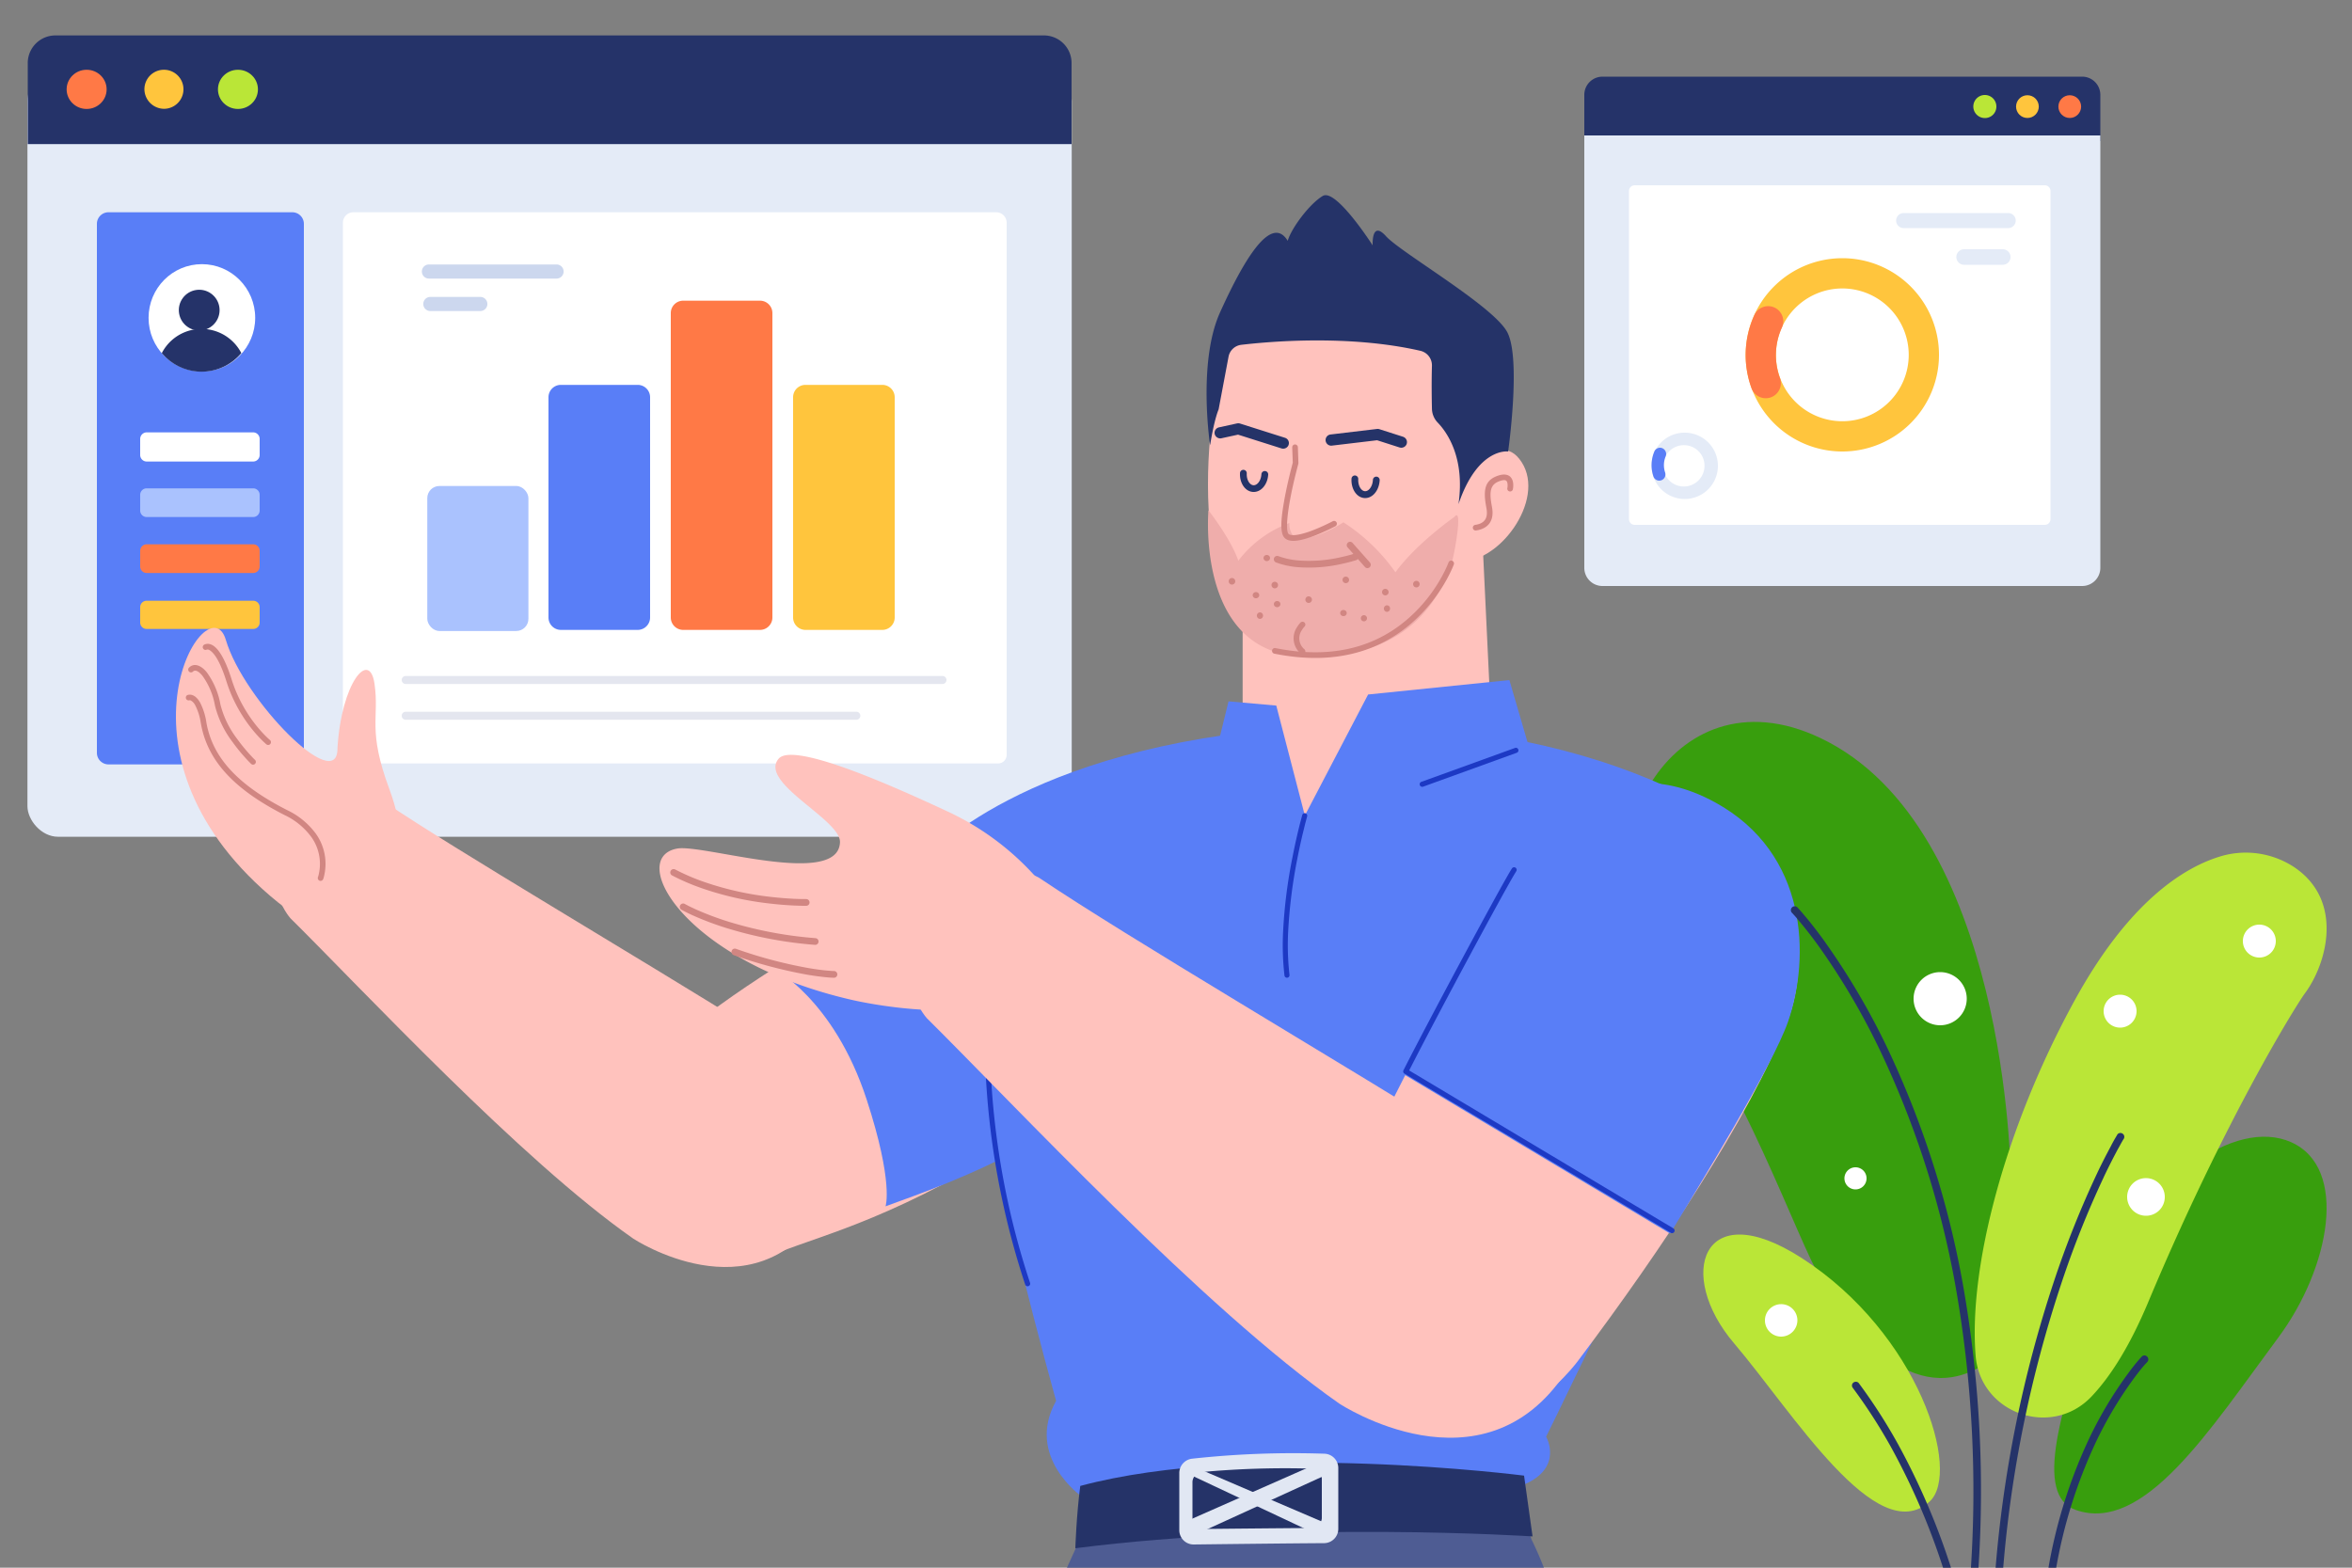 <svg xmlns="http://www.w3.org/2000/svg" id="b1bac543-a514-42da-bee2-c3cc0de8d64a" data-name="Calque 1" viewBox="0 0 600 400"><rect x="0" y="0" width="600" height="400" fill="#808080" stroke="none"/><defs><style>.a09cc334-befa-4239-bf3c-7cbfcaf0b221,.a27f4d83-9886-446a-b837-6076691d4d5f,.a48136ab-49ef-4cf2-b444-8dd85736fa81,.a9d5cf66-b075-407c-b3cf-9f6a893103d3,.aa77f72b-c840-4c57-a617-9270f1c9c950,.b1e454c5-2e56-4ad6-9f4a-71c15fad40bf,.ba4fb934-9610-49d7-8248-4e2141a5e7d5,.bbd9c34d-d9af-47ba-aa17-55f6b6071e06,.bd1dca7e-e792-488a-a9af-13737c3a90d0,.be43727a-8363-441d-978f-aad157f8369e,.beb42a72-4184-49d8-972d-69220400e027,.e371d880-fac4-48f1-90a6-60883ecc866d,.e69fcfc8-1c8e-4392-ba5c-d3fe9634a97a,.f2ca15e1-25b2-4f58-ad4b-ce697fb0d8b7,.f2e5627e-edb6-4170-a2df-da2c07f596a3{fill-rule:evenodd}.bbd9c34d-d9af-47ba-aa17-55f6b6071e06{fill:#e4ebf7}.a5302ea4-58ac-4273-87d5-d2028bffca92,.f2ca15e1-25b2-4f58-ad4b-ce697fb0d8b7{fill:#fff}.ba4fb934-9610-49d7-8248-4e2141a5e7d5{fill:#e4e6ef}.aa77f72b-c840-4c57-a617-9270f1c9c950{fill:#253369}.a09cc334-befa-4239-bf3c-7cbfcaf0b221,.f6915741-285d-48b2-bd46-8d4afd44cbae{fill:#ff7946}.b1e454c5-2e56-4ad6-9f4a-71c15fad40bf{fill:#ffc53d}.bd1dca7e-e792-488a-a9af-13737c3a90d0{fill:#bae637}.f2e5627e-edb6-4170-a2df-da2c07f596a3{fill:#ccd7ee}.e371d880-fac4-48f1-90a6-60883ecc866d{fill:#597ef7}.a9d5cf66-b075-407c-b3cf-9f6a893103d3{fill:#389e0d}.be43727a-8363-441d-978f-aad157f8369e{fill:#ffc2bd}.e69fcfc8-1c8e-4392-ba5c-d3fe9634a97a{fill:#253368}.a48136ab-49ef-4cf2-b444-8dd85736fa81{fill:#d18682}.beb42a72-4184-49d8-972d-69220400e027{fill:#1d39c4}.a27f4d83-9886-446a-b837-6076691d4d5f{fill:#e1e7f3}</style></defs><path fill="#4e5c93" fill-rule="evenodd" d="M328.18,374.89c-18.32.1-37.55,1.78-52.2,6.94l-1.47,13.04s-2.09,4.62-2.59,5.69H394.08c-1.01-2.57-2.09-5.12-3.34-7.66a105.623,105.623,0,0,1-4.09-13.95A424.271,424.271,0,0,0,328.18,374.89Z"/><rect width="266.4" height="195.5" x="7" y="18" fill="#e4ebf7" rx="7.8"/><path d="M87.48,192.14V56.82a2.661,2.661,0,0,1,2.67-2.66H254.13a2.661,2.661,0,0,1,2.67,2.66V192.64a2.196,2.196,0,0,1-2.22,2.16H90.15A2.661,2.661,0,0,1,87.48,192.14Z" class="f2ca15e1-25b2-4f58-ad4b-ce697fb0d8b7"/><path d="M121.29,81.16h-9.66a1.32,1.32,0,1,1,0-2.64h9.66a1.32,1.32,0,1,1,0,2.64Z" class="f2ca15e1-25b2-4f58-ad4b-ce697fb0d8b7"/><path d="M121.41,87.52h-9.66a1.32,1.32,0,1,1,0-2.64h9.66a1.32,1.32,0,1,1,0,2.64Z" class="f2ca15e1-25b2-4f58-ad4b-ce697fb0d8b7"/><path d="M240.44,172.48a1.021,1.021,0,0,1,.05,2.04H103.48a1.007,1.007,0,0,1-1-1.02,1.018,1.018,0,0,1,.95-1.02H240.44Z" class="ba4fb934-9610-49d7-8248-4e2141a5e7d5"/><path d="M218.48,181.6a1.022,1.022,0,0,1,.06,2.04H103.48a1.007,1.007,0,0,1-1-1.02,1.018,1.018,0,0,1,.95-1.02H218.48Z" class="ba4fb934-9610-49d7-8248-4e2141a5e7d5"/><path d="M14.22,9.04h252A7.05,7.05,0,0,1,273.36,16V36.76H7.08V16A7.05,7.05,0,0,1,14.22,9.04Z" class="aa77f72b-c840-4c57-a617-9270f1c9c950"/><ellipse cx="22.1" cy="22.8" class="f6915741-285d-48b2-bd46-8d4afd44cbae" rx="5.1" ry="5"/><path d="M41.94,27.76a4.981,4.981,0,1,0-5.1-4.98A5.046,5.046,0,0,0,41.94,27.76Z" class="b1e454c5-2e56-4ad6-9f4a-71c15fad40bf"/><ellipse cx="60.7" cy="22.8" fill="#bae637" rx="5.1" ry="5"/><path d="M97 122L94 119 97 117 101 119 97 122z" class="f2ca15e1-25b2-4f58-ad4b-ce697fb0d8b7"/><path d="M197.04,157.57a3.165,3.165,0,0,1-3.16,3.15h-19.6a3.165,3.165,0,0,1-3.16-3.15V79.87a3.165,3.165,0,0,1,3.16-3.15h19.6a3.165,3.165,0,0,1,3.16,3.15Z" class="a09cc334-befa-4239-bf3c-7cbfcaf0b221"/><path d="M109.42,71.08a1.8,1.8,0,0,1,0-3.6h32.56a1.8,1.8,0,0,1,0,3.6Z" class="f2e5627e-edb6-4170-a2df-da2c07f596a3"/><path d="M109.78,79.36a1.8,1.8,0,0,1,0-3.6h12.75a1.8,1.8,0,0,1,0,3.6Z" class="f2e5627e-edb6-4170-a2df-da2c07f596a3"/><rect width="25.8" height="37" x="109" y="124" fill="#aac2fe" rx="3.1"/><path d="M165.84,157.57a3.165,3.165,0,0,1-3.16,3.15h-19.6a3.165,3.165,0,0,1-3.16-3.15V101.35a3.165,3.165,0,0,1,3.16-3.15h19.6a3.165,3.165,0,0,1,3.16,3.15Z" class="e371d880-fac4-48f1-90a6-60883ecc866d"/><path d="M228.24,157.57a3.165,3.165,0,0,1-3.16,3.15h-19.6a3.165,3.165,0,0,1-3.16-3.15V101.35a3.165,3.165,0,0,1,3.16-3.15h19.6a3.165,3.165,0,0,1,3.16,3.15Z" class="b1e454c5-2e56-4ad6-9f4a-71c15fad40bf"/><path fill="#597ef7" d="M27.68,54.16H74.56a2.96,2.96,0,0,1,2.96,2.96V192.08a2.96,2.96,0,0,1-2.96,2.96H27.68a2.96,2.96,0,0,1-2.96-2.96V57.12A2.96,2.96,0,0,1,27.68,54.16Z"/><path d="M64.56,110.32H37.44a1.673,1.673,0,0,0-1.68,1.66v4.12a1.673,1.673,0,0,0,1.68,1.66H64.56a1.667,1.667,0,0,0,1.68-1.66v-4.12A1.667,1.667,0,0,0,64.56,110.32Z" class="f2ca15e1-25b2-4f58-ad4b-ce697fb0d8b7"/><path fill="#aac2fe" fill-rule="evenodd" d="M64.59,124.6H37.41a1.654,1.654,0,0,0-1.65,1.66v4a1.654,1.654,0,0,0,1.65,1.66H64.59a1.654,1.654,0,0,0,1.65-1.66v-4A1.654,1.654,0,0,0,64.59,124.6Z"/><path d="M64.59,138.88H37.41a1.654,1.654,0,0,0-1.65,1.66v4a1.654,1.654,0,0,0,1.65,1.66H64.59a1.654,1.654,0,0,0,1.65-1.66v-4A1.654,1.654,0,0,0,64.59,138.88Z" class="a09cc334-befa-4239-bf3c-7cbfcaf0b221"/><path d="M64.59,153.28H37.41a1.641,1.641,0,0,0-1.65,1.63v3.94a1.641,1.641,0,0,0,1.65,1.63H64.59a1.641,1.641,0,0,0,1.65-1.63v-3.94A1.641,1.641,0,0,0,64.59,153.28Z" class="b1e454c5-2e56-4ad6-9f4a-71c15fad40bf"/><ellipse cx="51.5" cy="81.1" class="a5302ea4-58ac-4273-87d5-d2028bffca92" rx="13.6" ry="13.7"/><path d="M51.42,94.84a13.228,13.228,0,0,0,10.14-4.75,11.417,11.417,0,0,0-20.28,0A13.228,13.228,0,0,0,51.42,94.84Z" class="aa77f72b-c840-4c57-a617-9270f1c9c950"/><circle cx="50.8" cy="79.1" r="5.2" fill="#253369" transform="rotate(-9 51 79)"/><path d="M404.16,36H535.8V24.2a4.635,4.635,0,0,0-4.63-4.64H408.79a4.635,4.635,0,0,0-4.63,4.64Z" class="aa77f72b-c840-4c57-a617-9270f1c9c950"/><path d="M408.79,149.52H531.17a4.635,4.635,0,0,0,4.63-4.64V34.56H404.16V144.88A4.635,4.635,0,0,0,408.79,149.52Z" class="bbd9c34d-d9af-47ba-aa17-55f6b6071e06"/><circle cx="528" cy="27.2" r="2.9" class="f6915741-285d-48b2-bd46-8d4afd44cbae"/><circle cx="517.2" cy="27.2" r="2.9" fill="#ffc53d"/><path d="M509.28,27.24a2.941,2.941,0,1,0-2.94,2.88A2.913,2.913,0,0,0,509.28,27.24Z" class="bd1dca7e-e792-488a-a9af-13737c3a90d0"/><path d="M417,47.28H521.64a1.44,1.44,0,0,1,1.44,1.44v83.76a1.44,1.44,0,0,1-1.44,1.44H417a1.44,1.44,0,0,1-1.44-1.44V48.72A1.44,1.44,0,0,1,417,47.28Z" class="a5302ea4-58ac-4273-87d5-d2028bffca92"/><path d="M485.69,58.2h26.54a1.921,1.921,0,1,0,0-3.84H485.69a1.921,1.921,0,1,0,0,3.84Z" class="bbd9c34d-d9af-47ba-aa17-55f6b6071e06"/><path d="M501.05,67.56h9.86a1.98,1.98,0,0,0,0-3.96h-9.86a1.98,1.98,0,0,0,0,3.96Z" class="bbd9c34d-d9af-47ba-aa17-55f6b6071e06"/><path d="M469.98,73.6a16.94,16.94,0,1,0,16.94,16.94A16.947,16.947,0,0,0,469.98,73.6Zm0-7.72a24.66,24.66,0,1,1-24.66,24.66A24.659,24.659,0,0,1,469.98,65.88Z" class="b1e454c5-2e56-4ad6-9f4a-71c15fad40bf"/><path d="M452.67,78.47a3.868,3.868,0,0,0-5.12,1.9,24.648,24.648,0,0,0-.72,18.74,3.861,3.861,0,0,0,7.27-2.6l-.03-.06a16.968,16.968,0,0,1,.44-12.73l.06-.14A3.86,3.86,0,0,0,452.67,78.47Z" class="a09cc334-befa-4239-bf3c-7cbfcaf0b221"/><path d="M429.66,113.59a5.271,5.271,0,1,0,5.16,5.27A5.216,5.216,0,0,0,429.66,113.59Zm0-3.19a8.461,8.461,0,1,1-8.34,8.46A8.4,8.4,0,0,1,429.66,110.4Z" class="bbd9c34d-d9af-47ba-aa17-55f6b6071e06"/><path d="M424.09,114.37a1.567,1.567,0,0,0-2.07.84,8.998,8.998,0,0,0-.23,6.35,1.564,1.564,0,0,0,2,.99,1.588,1.588,0,0,0,.99-1.98l-.01-.04a5.836,5.836,0,0,1,.14-4.07A1.606,1.606,0,0,0,424.09,114.37Z" class="e371d880-fac4-48f1-90a6-60883ecc866d"/><path d="M464.31,188.27c-38.8-18.37-61.92,29.82-42.41,56.64,23.81,32.74,36.01,70.41,42.8,81.76,5.73,9.57,21.43,32.91,40.33,22.16,17.39-9.91,7.91-48.77,7.91-48.77S512.17,210.94,464.31,188.27Z" class="a9d5cf66-b075-407c-b3cf-9f6a893103d3"/><path d="M581.16,341.33c13.23-17.8,18.05-43.36,3.29-49.91-14.14-6.28-37.58,9.19-48.43,38.96-10.86,29.77-17.12,51.17-6.5,54.89C546.94,391.38,563.7,364.85,581.16,341.33Z" class="a9d5cf66-b075-407c-b3cf-9f6a893103d3"/><path d="M442.35,342.73c14.91,17.5,36.42,52.72,49.9,40.39,8.18-7.48-2.75-42.88-32.65-62.14C434.18,304.6,427.43,325.22,442.35,342.73Z" class="bd1dca7e-e792-488a-a9af-13737c3a90d0"/><path d="M585.27,221.27a22.427,22.427,0,0,0-19.36-2.6c-9.11,2.91-22.93,11.59-36.61,36.5-17.85,32.52-27.15,68.18-25.31,90.76,1.2,14.77,19.41,21.14,29.59,10.36,4.68-4.94,9.63-12.56,14.47-24.13,19.5-46.54,37.72-75.7,39.89-78.64C593.74,245.71,597.89,229.75,585.27,221.27Z" class="bd1dca7e-e792-488a-a9af-13737c3a90d0"/><path d="M580.56,240.12a4.2,4.2,0,1,0-4.2,4.2A4.2,4.2,0,0,0,580.56,240.12Z" class="f2ca15e1-25b2-4f58-ad4b-ce697fb0d8b7"/><path d="M545.04,258a4.2,4.2,0,1,0-4.2,4.2A4.199,4.199,0,0,0,545.04,258Z" class="f2ca15e1-25b2-4f58-ad4b-ce697fb0d8b7"/><path d="M552.24,305.46a4.8,4.8,0,1,0-4.8,4.74A4.77,4.77,0,0,0,552.24,305.46Z" class="f2ca15e1-25b2-4f58-ad4b-ce697fb0d8b7"/><path d="M447.24,234.18a6.78,6.78,0,1,0-6.78,6.78A6.786,6.786,0,0,0,447.24,234.18Z" class="f2ca15e1-25b2-4f58-ad4b-ce697fb0d8b7"/><path d="M501.72,254.82a6.78,6.78,0,1,0-6.78,6.78A6.786,6.786,0,0,0,501.72,254.82Z" class="f2ca15e1-25b2-4f58-ad4b-ce697fb0d8b7"/><path d="M476.16,300.66a2.82,2.82,0,1,0-2.82,2.82A2.817,2.817,0,0,0,476.16,300.66Z" class="f2ca15e1-25b2-4f58-ad4b-ce697fb0d8b7"/><path d="M458.52,336.84a4.14,4.14,0,1,0-4.14,4.2A4.168,4.168,0,0,0,458.52,336.84Z" class="f2ca15e1-25b2-4f58-ad4b-ce697fb0d8b7"/><path d="M394.42,366.57s65.64-132.44,59.35-145c-6.27-12.57-52.61-40.8-122.66-35.98-70.35,4.84-94.95,33.43-94.95,33.43s18.09,83.95,33.25,138.41c-7.98,14.28,6.54,24.41,6.54,24.41s91.18-4.22,112.87-3.07C398.95,374.42,394.42,366.57,394.42,366.57Z" class="e371d880-fac4-48f1-90a6-60883ecc866d"/><path d="M380 176L377 113 317 113 317 181 334 213 380 176z" class="be43727a-8363-441d-978f-aad157f8369e"/><path fill="#965c56" fill-rule="evenodd" d="M333.17,148.8a.745.745,0,0,0-.65.82.779.779,0,0,0,.54.81l.1.02,6.15.03a.745.745,0,0,0,.65-.82.779.779,0,0,0-.54-.81l-.1-.01Z"/><path d="M358.8,77.93s-32.75-10.45-42.61,4.6c-9.58,14.64-13.1,69.2,3.79,78.43,13.76,7.53,42.76,5.91,51.03-20.09,0,0,6.85-19.92,5.65-38.09S358.8,77.93,358.8,77.93Z" class="be43727a-8363-441d-978f-aad157f8369e"/><path d="M371.83,124.98s9.96-16.86,16.32-7.1-6.12,26.47-16.2,25.21S371.83,124.98,371.83,124.98Z" class="be43727a-8363-441d-978f-aad157f8369e"/><path d="M308.7,113.61s-3.22-21.16,2.53-33.89,12.95-25.37,17.27-18.27c.9-3.2,5.58-9.47,8.95-11.46,3.36-2,12.72,12.62,12.72,12.62s-.37-6.54,3.39-2.35c3.76,4.18,27.3,17.74,30.92,24.45,3.63,6.71.25,30.49.25,30.49s-7.73-1.14-12.67,13.44c1.71-11.85-2.91-18.35-5.33-20.85a5.256,5.256,0,0,1-1.44-3.55c-.06-2.53-.12-6.78,0-10.93a3.809,3.809,0,0,0-2.98-3.81c-18.15-4.15-38.42-2.37-45.66-1.52a3.757,3.757,0,0,0-3.25,3.05l-2.53,13.44S309.79,106.79,308.7,113.61Z" class="e69fcfc8-1c8e-4392-ba5c-d3fe9634a97a"/><path d="M351.43,109.44l-.16.01-11.84,1.41a1.429,1.429,0,0,0-1.26,1.59,1.451,1.451,0,0,0,1.46,1.27l.15-.02,11.52-1.37,5.73,1.84a1.456,1.456,0,0,0,1.77-.78l.05-.14a1.424,1.424,0,0,0-.79-1.75l-.14-.06-6.03-1.93A1.469,1.469,0,0,0,351.43,109.44Z" class="e69fcfc8-1c8e-4392-ba5c-d3fe9634a97a"/><path d="M316.34,108.07a1.55,1.55,0,0,0-.61-.06l-.15.02-4.6,1.01a1.426,1.426,0,0,0-1.11,1.7,1.467,1.467,0,0,0,1.59,1.11l.15-.03,4.22-.92,11.07,3.51a1.469,1.469,0,0,0,1.78-.78l.05-.14a1.412,1.412,0,0,0-.8-1.74l-.14-.05Z" class="e69fcfc8-1c8e-4392-ba5c-d3fe9634a97a"/><path fill="#efadab" fill-rule="evenodd" d="M371,131.91s-9.73,6.79-15.02,14.11a48.04,48.04,0,0,0-13.27-12.75s-8.52,5.64-12.75,3.52a4.854,4.854,0,0,1-1.03-3.34,28.935,28.935,0,0,0-13.03,9.62c-1.88-5.53-7.62-12.87-7.62-12.87s-3.18,35.29,22.82,37.22c26.29,1.4,35.84-12.66,39.47-24.69C371.47,138.94,373.04,129.31,371,131.91Z"/><path d="M346.52,141.83a.866.866,0,0,0-1.09-.55l-.43.14q-.21.06-.51.15c-.76.21-1.62.43-2.57.63a35.918,35.918,0,0,1-10.74.8,19.636,19.636,0,0,1-5.06-1.1.862.862,0,0,0-1.11.5.875.875,0,0,0,.51,1.11,21.055,21.055,0,0,0,5.5,1.2,37.637,37.637,0,0,0,11.26-.83c.98-.21,1.88-.43,2.68-.66l.69-.2c.13-.04.24-.08.32-.1A.867.867,0,0,0,346.52,141.83Z" class="a48136ab-49ef-4cf2-b444-8dd85736fa81"/><path d="M330.34,113.4a.71.71,0,0,0-.68.64l-.01.11.14,3.89-.42,1.64c-.35,1.35-.69,2.79-1.01,4.24-.26,1.22-.5,2.39-.71,3.51l-.15.89c-.85,4.9-.9,7.98.3,9.02,1.17,1.03,3.38.79,6.48-.27.79-.27,1.62-.59,2.47-.95.95-.41,1.89-.84,2.77-1.27l.83-.42c.15-.07.25-.13.31-.16a.734.734,0,0,0,.3-.98.716.716,0,0,0-.97-.3l-.29.15c-.24.12-.51.26-.81.41-.86.42-1.77.84-2.7,1.23-.82.35-1.62.66-2.37.92-2.59.88-4.46,1.09-5.08.55-.65-.57-.53-3.88.33-8.56.2-1.1.43-2.26.69-3.45.26-1.16.52-2.29.8-3.39l.29-1.15.36-1.38.02-.22-.14-4A.733.733,0,0,0,330.34,113.4Z" class="a48136ab-49ef-4cf2-b444-8dd85736fa81"/><path d="M345.68,121.32a.865.865,0,0,0-.91.83c-.14,2.56,1.28,4.82,3.34,4.93s3.71-1.98,3.85-4.55a.866.866,0,1,0-1.73-.09c-.09,1.71-1.07,2.95-2.03,2.89-.95-.05-1.8-1.39-1.71-3.09A.871.871,0,0,0,345.68,121.32Z" class="e69fcfc8-1c8e-4392-ba5c-d3fe9634a97a"/><path d="M317.24,119.88a.862.862,0,0,0-.91.81c-.14,2.51,1.28,4.72,3.34,4.83,2.06.1,3.71-1.94,3.85-4.45a.867.867,0,0,0-1.73-.1c-.09,1.68-1.07,2.89-2.03,2.84-.95-.05-1.8-1.36-1.71-3.03A.859.859,0,0,0,317.24,119.88Z" class="e69fcfc8-1c8e-4392-ba5c-d3fe9634a97a"/><path d="M345.04,138.53a.835.835,0,0,0-1.2-.07.871.871,0,0,0-.14,1.12l.08.1,4.42,4.99a.835.835,0,0,0,1.2.07.871.871,0,0,0,.14-1.12l-.08-.1Z" class="a48136ab-49ef-4cf2-b444-8dd85736fa81"/><path d="M370.44,143.08a.721.721,0,0,0-.92.44l-.12.3c-.07.17-.16.39-.28.66-.34.78-.77,1.65-1.28,2.59a39.687,39.687,0,0,1-5.67,7.89c-8.59,9.29-20.65,13.66-36.82,10.4a.725.725,0,0,0-.29,1.42c16.7,3.36,29.26-1.19,38.17-10.84a41.514,41.514,0,0,0,5.88-8.18c.44-.81.83-1.58,1.15-2.29l.19-.41c.09-.22.18-.42.25-.6l.18-.45A.732.732,0,0,0,370.44,143.08Z" class="a48136ab-49ef-4cf2-b444-8dd85736fa81"/><path d="M385.99,123.14c-.27-1.69-1.56-2.51-3.74-1.81-3.33,1.08-3.92,3.39-3.18,7.65l.11.64c.5,2.57-.45,3.96-2.84,4.3a.721.721,0,0,0-.61.82.711.711,0,0,0,.82.61c3.12-.45,4.63-2.51,4.1-5.73l-.16-.91c-.62-3.59-.18-5.23,2.21-6,1.31-.43,1.73-.17,1.86.65a3.654,3.654,0,0,1,0,.99l-.03.17a.037.037,0,0,1-.01.03.726.726,0,0,0,1.42.3l.02-.13q.015-.075.03-.18A5.046,5.046,0,0,0,385.99,123.14Z" class="a48136ab-49ef-4cf2-b444-8dd85736fa81"/><path d="M342.49,148.05a.835.835,0,1,0,.74-.92A.814.814,0,0,0,342.49,148.05Z" class="a48136ab-49ef-4cf2-b444-8dd85736fa81"/><path d="M352.57,151.17a.835.835,0,1,0,.74-.92A.814.814,0,0,0,352.57,151.17Z" class="a48136ab-49ef-4cf2-b444-8dd85736fa81"/><path d="M319.63,151.55a.767.767,0,0,0,.44,1.03.859.859,0,0,0,1.1-.41.77.77,0,0,0-.44-1.03A.859.859,0,0,0,319.63,151.55Z" class="a48136ab-49ef-4cf2-b444-8dd85736fa81"/><path d="M313.51,147.99a.838.838,0,1,0,1.1-.44A.828.828,0,0,0,313.51,147.99Z" class="a48136ab-49ef-4cf2-b444-8dd85736fa81"/><path d="M325.03,153.83a.767.767,0,0,0,.44,1.03.859.859,0,0,0,1.1-.41.762.762,0,0,0-.44-1.03A.859.859,0,0,0,325.03,153.83Z" class="a48136ab-49ef-4cf2-b444-8dd85736fa81"/><path d="M333.07,152.67a.838.838,0,1,0,1.1-.44A.829.829,0,0,0,333.07,152.67Z" class="a48136ab-49ef-4cf2-b444-8dd85736fa81"/><path d="M360.55,148.71a.838.838,0,1,0,1.1-.44A.837.837,0,0,0,360.55,148.71Z" class="a48136ab-49ef-4cf2-b444-8dd85736fa81"/><path d="M347.16,157.83a.785.785,0,1,0,.69-.86A.782.782,0,0,0,347.16,157.83Z" class="a48136ab-49ef-4cf2-b444-8dd85736fa81"/><path d="M341.89,156.51a.825.825,0,0,0,.92.69.797.797,0,0,0,.74-.87.818.818,0,0,0-.92-.68A.776.776,0,0,0,341.89,156.51Z" class="a48136ab-49ef-4cf2-b444-8dd85736fa81"/><path d="M320.64,157.17a.797.797,0,0,0,.87.74.832.832,0,0,0,.69-.92.797.797,0,0,0-.87-.74A.825.825,0,0,0,320.64,157.17Z" class="a48136ab-49ef-4cf2-b444-8dd85736fa81"/><path d="M324.37,149.37a.835.835,0,1,0,.74-.92A.814.814,0,0,0,324.37,149.37Z" class="a48136ab-49ef-4cf2-b444-8dd85736fa81"/><path d="M322.33,142.47a.825.825,0,0,0,.92.69.797.797,0,0,0,.74-.87.818.818,0,0,0-.92-.68A.776.776,0,0,0,322.33,142.47Z" class="a48136ab-49ef-4cf2-b444-8dd85736fa81"/><path d="M353.04,155.37a.797.797,0,0,0,.87.74.833.833,0,0,0,.69-.92.79.79,0,0,0-.87-.74A.825.825,0,0,0,353.04,155.37Z" class="a48136ab-49ef-4cf2-b444-8dd85736fa81"/><path d="M310.69,189.99l2.71-11.04,12.18,1.08,7.29,28.06,16.14-30.89,36.04-3.68,5.07,17.37s-23.47,31.93-61.54,26.07C309.78,214.06,310.69,189.99,310.69,189.99Z" class="e371d880-fac4-48f1-90a6-60883ecc866d"/><path d="M278.52,209.01s-32.33,40.49-27.67,87.44c-29.81,17.38-45.58,19.61-56.64,25.06s-43.63-6.38-38.06-34.12c5.01-24.88,68.97-54.89,78.29-63.44C248.34,211.2,272.19,207.09,278.52,209.01Z" class="be43727a-8363-441d-978f-aad157f8369e"/><path d="M197.04,246.9c17.31-16.17,33.62-23.6,38.48-28.05,13.91-12.76,37.86-12.86,44.2-10.95,0,0-23.22,37.71-18.55,84.68-12.83,7.21-26.46,12.01-35.27,15.22,0,0,2.13-5.94-4.81-27.24C212.68,254.74,197.04,246.9,197.04,246.9Z" class="e371d880-fac4-48f1-90a6-60883ecc866d"/><path d="M254.27,233.77a.658.658,0,0,0-.77.51l-.1.52c-.08.42-.16.91-.26,1.49l-.17,1.12q-.315,2.04-.6,4.56a203.709,203.709,0,0,0,9.15,85.77.656.656,0,0,0,1.25-.4,202.41,202.41,0,0,1-9.1-85.22c.22-1.9.45-3.59.68-5.08l.09-.54c.07-.45.14-.85.2-1.21l.14-.74A.66.66,0,0,0,254.27,233.77Z" class="beb42a72-4184-49d8-972d-69220400e027"/><path d="M274.32,395.04c55.06-7.07,116.64-3.02,116.64-3.02l-2.17-15.51s-69.98-8.98-113.21,2.63C274.59,386.58,274.32,395.04,274.32,395.04Z" class="e69fcfc8-1c8e-4392-ba5c-d3fe9634a97a"/><path d="M341.4,390.02V374.63a3.654,3.654,0,0,0-3.49-3.71,237.496,237.496,0,0,0-33.88,1.28,3.69,3.69,0,0,0-3.19,3.69v14.47a3.652,3.652,0,0,0,3.64,3.72c7.39-.09,24.23-.29,33.34-.34A3.653,3.653,0,0,0,341.4,390.02Z" class="a27f4d83-9886-446a-b837-6076691d4d5f"/><path d="M337.2,387.41V377.18a2.71,2.71,0,0,0-2.84-2.46,233.505,233.505,0,0,0-27.56.86,2.676,2.676,0,0,0-2.6,2.46v9.61a2.731,2.731,0,0,0,2.97,2.47c6.01-.06,19.71-.2,27.12-.24A2.712,2.712,0,0,0,337.2,387.41Z" class="e69fcfc8-1c8e-4392-ba5c-d3fe9634a97a"/><path d="M304 374L339 389 337 392 303 376 304 374z" class="a27f4d83-9886-446a-b837-6076691d4d5f"/><path d="M303 388L337 373 339 376 304 392 303 388z" class="a27f4d83-9886-446a-b837-6076691d4d5f"/><path d="M387.32,191.23a.653.653,0,0,0-.74-.42l-.1.03-23.89,8.65a.656.656,0,0,0-.39.84.663.663,0,0,0,.74.42l.1-.03,23.89-8.65A.656.656,0,0,0,387.32,191.23Z" class="beb42a72-4184-49d8-972d-69220400e027"/><path d="M333.01,207.51a.633.633,0,0,0-.8.44l-.21.79-.33,1.24c-.08.3-.16.62-.24.95-.58,2.34-1.16,4.94-1.7,7.72a128.263,128.263,0,0,0-2.41,19.09,68.079,68.079,0,0,0,.35,11.16.645.645,0,1,0,1.28-.16,67.586,67.586,0,0,1-.34-10.94,130.202,130.202,0,0,1,2.38-18.9c.48-2.44.99-4.75,1.51-6.87l.19-.78c.12-.49.23-.95.34-1.37l.42-1.56A.647.647,0,0,0,333.01,207.51Z" class="beb42a72-4184-49d8-972d-69220400e027"/><path d="M236.43,259.79c21.79,21.54,70.76,74.28,105.23,98.34,0,0,36.56,24.18,57.81-8.03,20.73-31.4-17.79-54.29-17.79-54.29-42.56-26.54-93.37-56.21-116.59-71.83,0,0-12.87-7.76-25.84,5.74C223.86,245.75,236.43,259.79,236.43,259.79Z" class="be43727a-8363-441d-978f-aad157f8369e"/><path d="M384.54,225.33c6.81-10.44,27.19-37.44,54.93-18.17,18.76,13.03,22.87,37.19,16.5,53.4-9.73,24.73-32.42,58.74-53.11,86.25,0,0-22.41,32.02-53.19,10.36-26.05-18.35-9.64-46.29-9.64-46.29S376.76,237.26,384.54,225.33Z" class="be43727a-8363-441d-978f-aad157f8369e"/><path d="M358.2,274.18c5.82-11.57,21.88-43.48,24.34-47.24,6.79-10.44,25.48-38.43,55.05-22.18,23.65,12.98,24.23,39.45,18.55,55.9-3.92,11.35-23.05,42.46-30.09,54.1Z" class="e371d880-fac4-48f1-90a6-60883ecc866d"/><path d="M386.61,221.39a.659.659,0,0,0-.91.19l-.26.41c-3.28,5.4-21.56,39.48-27.41,51.09a.657.657,0,0,0,.16.8l.09.06,67.93,40.61a.647.647,0,0,0,.9-.23.67.67,0,0,0-.13-.83l-.1-.07-67.4-40.29,1.36-2.66c6.97-13.53,22.4-42.26,25.61-47.6l.35-.57A.659.659,0,0,0,386.61,221.39Z" class="beb42a72-4184-49d8-972d-69220400e027"/><path d="M217.15,255.09s35.61,8.51,46.42-4.86c9.79-12.12,2.16-24.75,2.16-24.75a69.373,69.373,0,0,0-24.43-18.63c-10.47-4.85-38.76-17.94-42.68-13.25-5.13,6.1,15.85,15.49,15.66,21.28-.37,11.74-34.92.45-41.51,1.63C159.9,218.8,174.35,245.2,217.15,255.09Z" class="be43727a-8363-441d-978f-aad157f8369e"/><path d="M172.26,221.86a.859.859,0,1,0-.8,1.52,56.75,56.75,0,0,0,6.91,3.02,79.662,79.662,0,0,0,18.01,4.14c2.22.26,4.32.43,6.24.51l1.07.04q.825.03,1.44.03h.55a.858.858,0,0,0,.08-1.71l-.16-.01h-.47c-.63,0-1.45-.02-2.43-.06-1.89-.09-3.94-.25-6.12-.5a78.337,78.337,0,0,1-17.63-4.05A55.59,55.59,0,0,1,172.26,221.86Z" class="a48136ab-49ef-4cf2-b444-8dd85736fa81"/><path d="M174.69,230.64a.856.856,0,0,0-.86,1.48l.24.13c.14.08.31.17.53.28.63.33,1.36.68,2.22,1.07a77.041,77.041,0,0,0,8.52,3.2,103.274,103.274,0,0,0,22.53,4.28.858.858,0,1,0,.14-1.71,101.796,101.796,0,0,1-22.16-4.2,76.361,76.361,0,0,1-8.33-3.13l-.79-.37c-.37-.17-.72-.34-1.04-.5l-.3-.16C175.03,230.83,174.8,230.7,174.69,230.64Z" class="a48136ab-49ef-4cf2-b444-8dd85736fa81"/><path d="M187.74,242.09a.857.857,0,1,0-.56,1.62,119.301,119.301,0,0,0,18.82,5c1.9.32,3.57.53,4.98.66l.57.05c.17.01.34.02.5.03l.68.03a.86.86,0,0,0,.03-1.72l-.4-.01-.44-.03c-.16-.01-.33-.02-.51-.04l-.28-.02c-1.36-.12-2.99-.33-4.85-.65A115.956,115.956,0,0,1,187.74,242.09Z" class="a48136ab-49ef-4cf2-b444-8dd85736fa81"/><path d="M74.08,234.29c18.12,17.91,58.82,61.75,87.47,81.75,0,0,30.38,20.1,48.04-6.68,17.22-26.1-14.79-45.12-14.79-45.12-35.37-22.07-77.59-46.73-96.89-59.72,0,0-10.68-6.45-21.46,4.78C63.65,222.62,74.08,234.29,74.08,234.29Z" class="be43727a-8363-441d-978f-aad157f8369e"/><path d="M97.44,233.03s9.35-11.63,1.94-31.53c-5.72-15.39-2.56-18.16-3.84-27.03-1.29-8.86-8.46-.26-9.45,16.42.16,12.16-23.92-12.2-28.48-27.63-4.43-14.99-32.03,28.15,11.33,65.34C90.3,246.93,97.44,233.03,97.44,233.03Z" class="be43727a-8363-441d-978f-aad157f8369e"/><path d="M51.05,179.27c-.93-1.64-2.04-2.18-3-1.99l-.13.03a.433.433,0,0,0-.05.01.719.719,0,0,0,.38,1.38l.07-.02a.608.608,0,0,1,.4.08,2.863,2.863,0,0,1,1.09,1.21,14.149,14.149,0,0,1,1.37,4.26l.08.43c1.7,9.58,8.63,16.85,21.38,23.33a17.928,17.928,0,0,1,6.82,5.63,11.797,11.797,0,0,1,1.89,9.29,5.762,5.762,0,0,1-.24.89.731.731,0,0,0,.42.92.72.72,0,0,0,.92-.43l.08-.22c.06-.21.14-.5.21-.86a13.22,13.22,0,0,0-2.1-10.4,19.365,19.365,0,0,0-7.35-6.09c-12.2-6.2-18.8-13.02-20.55-21.88l-.08-.43A16.388,16.388,0,0,0,51.05,179.27Z" class="a48136ab-49ef-4cf2-b444-8dd85736fa81"/><path d="M52.72,171.5c-1.52-1.85-3.29-2.4-4.52-1.13a.711.711,0,0,0,1.02.99c.49-.51,1.35-.24,2.41,1.05a18.363,18.363,0,0,1,3.21,7.64,25.639,25.639,0,0,0,4.49,9.29,43.16,43.16,0,0,0,3.26,4.02c.29.33.56.62.82.89l.46.47c.09.09.16.16.21.2a.711.711,0,0,0,.98-1.03l-.39-.38c-.31-.32-.66-.69-1.03-1.1a45.05,45.05,0,0,1-3.16-3.9,24.303,24.303,0,0,1-4.25-8.76A19.718,19.718,0,0,0,52.72,171.5Z" class="a48136ab-49ef-4cf2-b444-8dd85736fa81"/><path d="M52.79,165.73l-.03.01.07-.01c.28-.05.71.1,1.32.71,1.11,1.11,2.29,3.35,3.47,6.97l.14.44A37.279,37.279,0,0,0,62,182.86a36.367,36.367,0,0,0,4.08,5.24c.39.42.76.79,1.1,1.11l.47.44c.14.13.24.21.31.27a.713.713,0,0,0,1-.1.724.724,0,0,0-.1-1.01l-.18-.15c-.08-.07-.17-.16-.29-.26-.38-.36-.82-.78-1.28-1.28a34.832,34.832,0,0,1-3.92-5.04,35.694,35.694,0,0,1-4.08-8.66c-2.3-7.3-4.69-9.69-6.77-9.04a1.422,1.422,0,0,0-.27.12.716.716,0,0,0-.25.98A.704.704,0,0,0,52.79,165.73Z" class="a48136ab-49ef-4cf2-b444-8dd85736fa81"/><path d="M332.79,158.85a.737.737,0,0,0-1.03,0,6.22,6.22,0,0,0-.87,1.15,5.072,5.072,0,0,0,.87,6.71.737.737,0,0,0,1.03,0,.725.725,0,0,0,0-1.02,3.648,3.648,0,0,1-.66-4.94,4.761,4.761,0,0,1,.66-.88A.725.725,0,0,0,332.79,158.85Z" class="a48136ab-49ef-4cf2-b444-8dd85736fa81"/><path d="M457.84,231.24a.985.985,0,0,0-.78,1.59l.06.06.13.13.22.25.15.16c.42.46.89,1.02,1.44,1.68,1.58,1.89,3.36,4.16,5.25,6.81a179.273,179.273,0,0,1,15.92,27.43,237.123,237.123,0,0,1,19.01,61.03,301.533,301.533,0,0,1,3.51,70.18h1.93a302.577,302.577,0,0,0-3.53-70.49,239.261,239.261,0,0,0-19.14-61.52,181.158,181.158,0,0,0-16.13-27.75l-.41-.59c-1.69-2.35-3.28-4.39-4.72-6.13l-.19-.22c-.52-.61-.97-1.16-1.38-1.62l-.12-.13c-.13-.14-.24-.27-.34-.38l-.19-.21A.968.968,0,0,0,457.84,231.24Z" class="aa77f72b-c840-4c57-a617-9270f1c9c950"/><path d="M473.57,352.57a1.04,1.04,0,0,0-.75.19.946.946,0,0,0-.18,1.34,137.243,137.243,0,0,1,9.84,15.28,176.951,176.951,0,0,1,13.37,31.18h2.03a179.165,179.165,0,0,0-13.71-32.12,139.19,139.19,0,0,0-9.97-15.5A.924.924,0,0,0,473.57,352.57Z" class="aa77f72b-c840-4c57-a617-9270f1c9c950"/><path d="M540.69,289.11a.907.907,0,0,0-.59.43l-.1.19c-.08.13-.17.28-.28.47l-.15.25c-.27.46-.56.99-.88,1.59l-.25.5c-.99,1.84-2.09,3.96-3.25,6.38l-.16.34a248.759,248.759,0,0,0-11.06,27.68,312.787,312.787,0,0,0-14.93,73.62h1.94a310.27,310.27,0,0,1,14.84-72.99,243.773,243.773,0,0,1,10.78-27.06l.18-.41c1.26-2.63,2.45-4.95,3.5-6.91l.32-.56c.3-.55.57-1.05.81-1.46l.12-.22.25-.38a.979.979,0,0,0-.34-1.34A.959.959,0,0,0,540.69,289.11Z" class="aa77f72b-c840-4c57-a617-9270f1c9c950"/><path d="M547.03,345.84a1.002,1.002,0,0,0-.68.31l-.16.19-.16.16c-.24.27-.52.59-.84.97-.91,1.08-1.89,2.37-2.97,3.87a102.437,102.437,0,0,0-9.07,15.28,128.952,128.952,0,0,0-10.67,33.94h1.97a126.976,126.976,0,0,1,10.45-33.09,100.496,100.496,0,0,1,8.88-14.97c.99-1.38,1.92-2.59,2.75-3.6l.16-.18c.24-.29.46-.53.66-.75l.25-.26c.09-.09.15-.18.19-.21a.98.98,0,0,0-.07-1.38A.968.968,0,0,0,547.03,345.84Z" class="aa77f72b-c840-4c57-a617-9270f1c9c950"/></svg>
